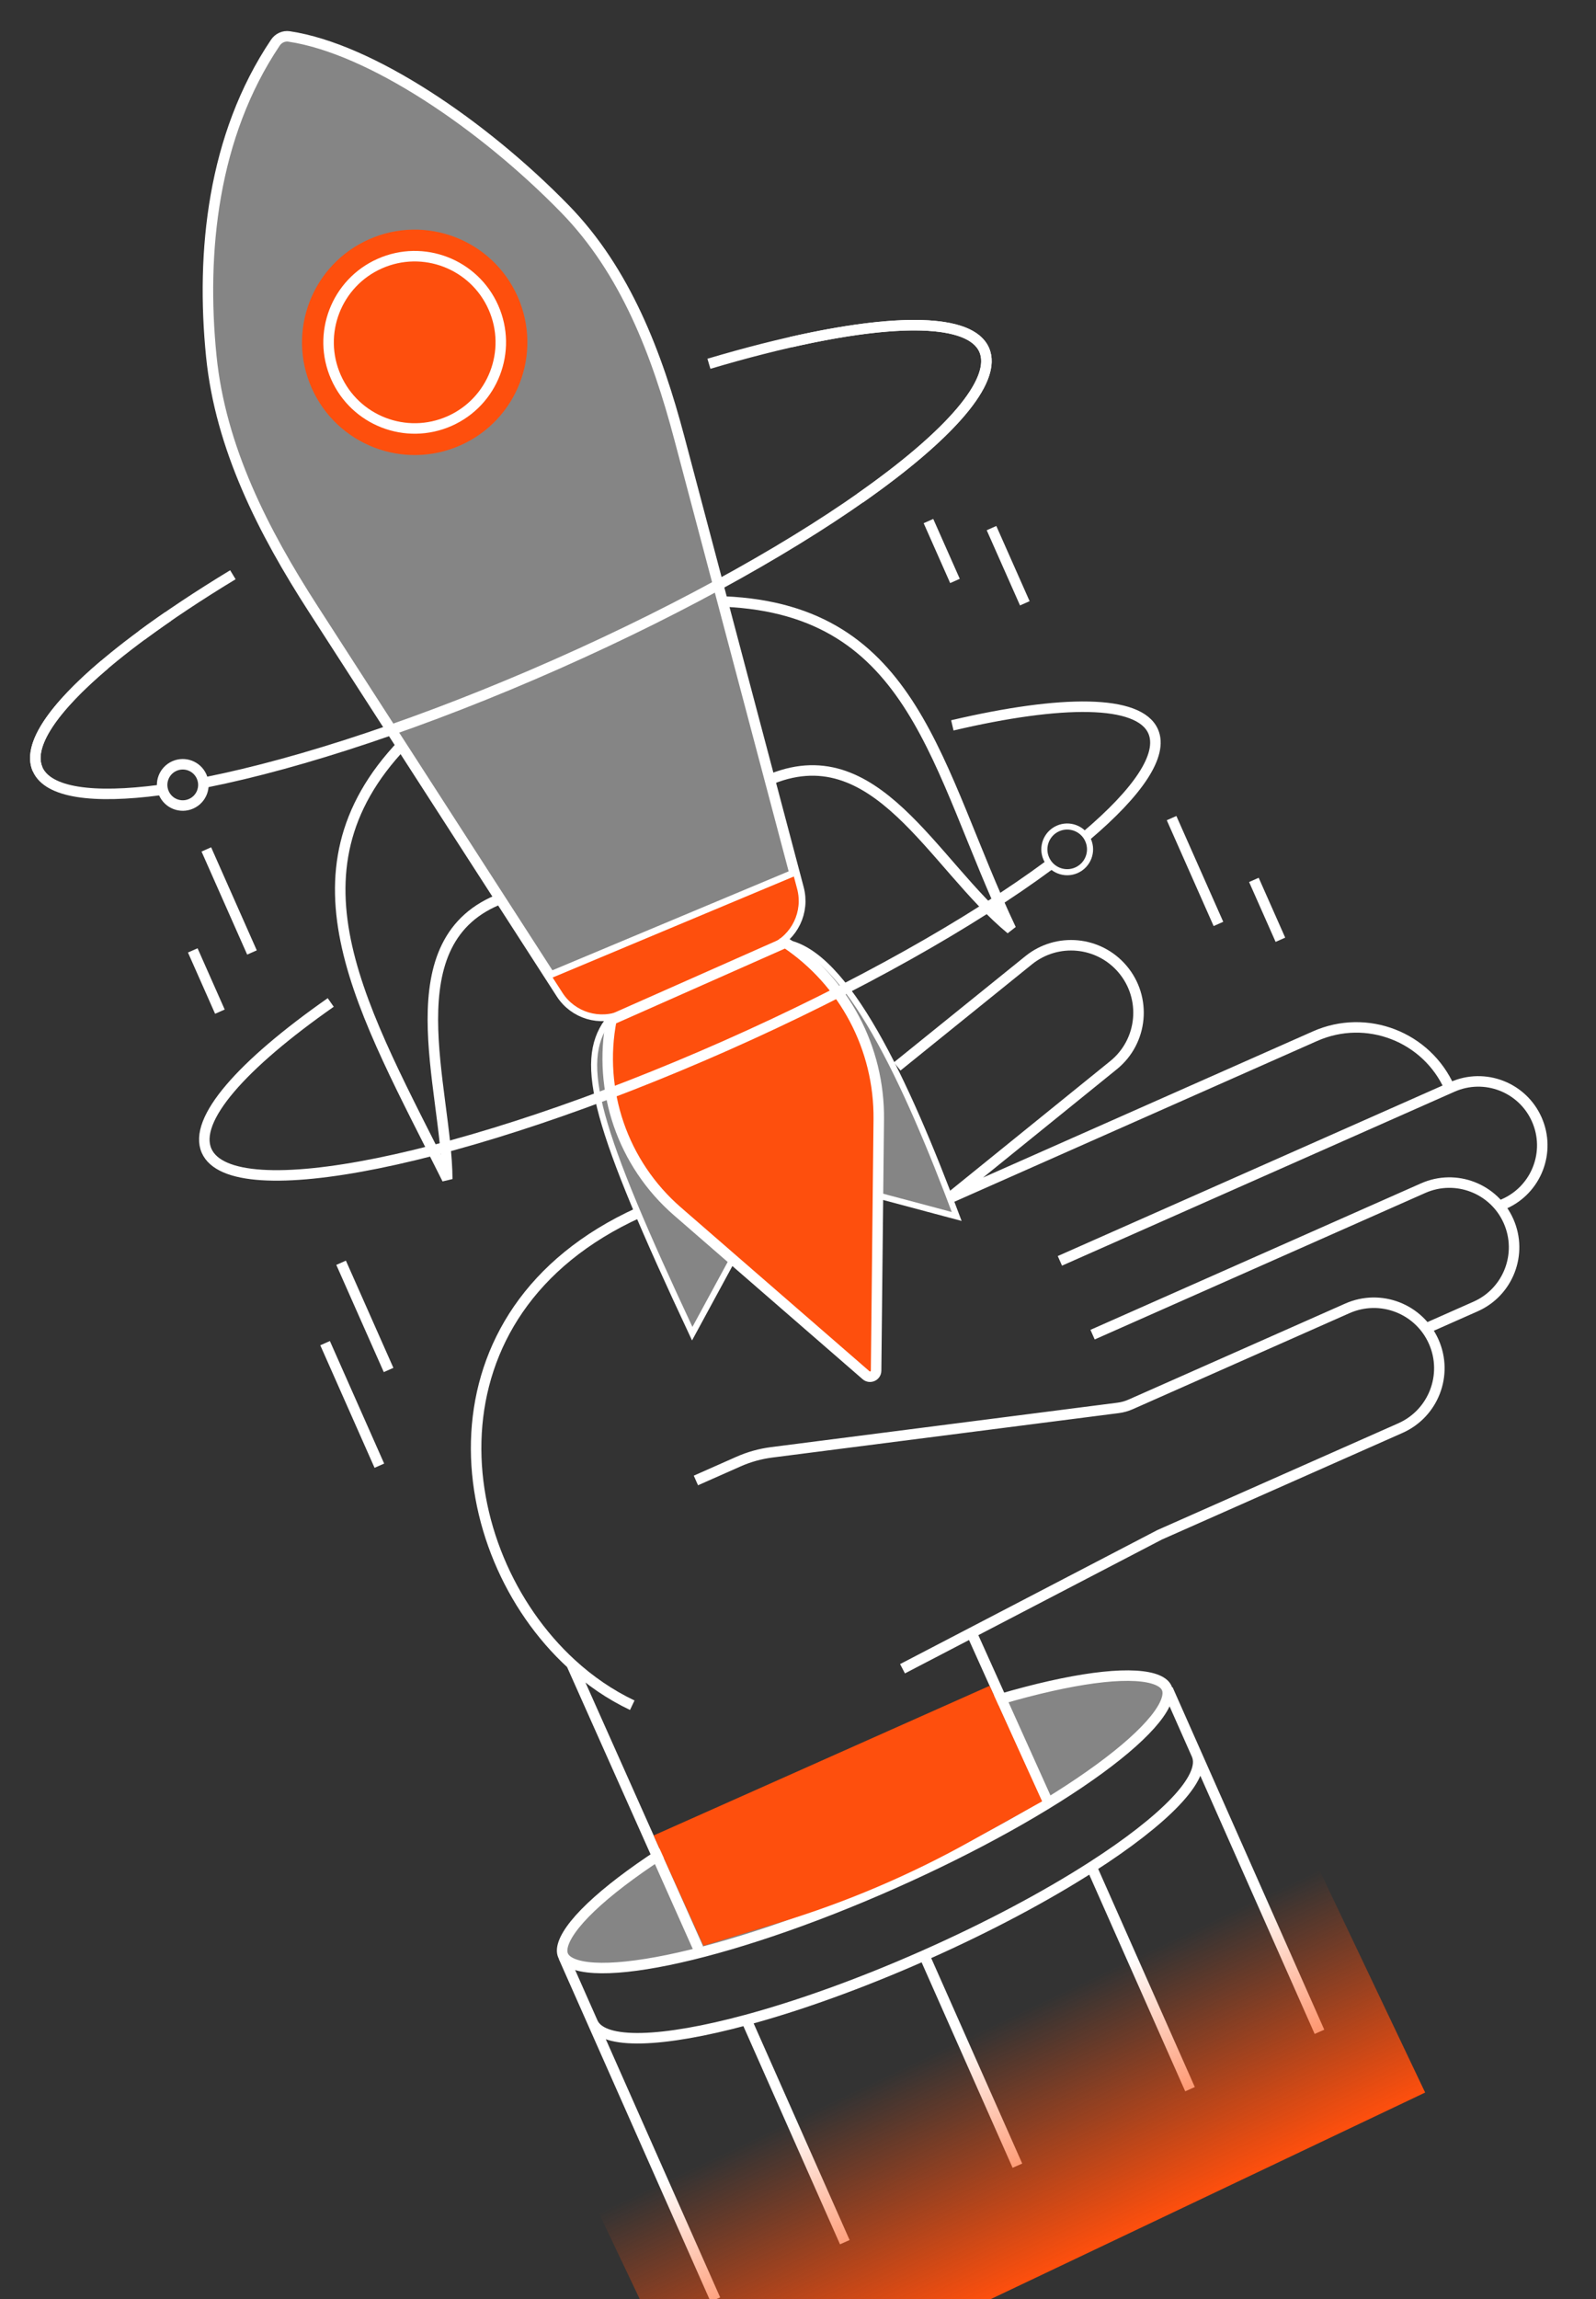 <svg width="209" height="301" viewBox="0 0 209 301" fill="none" xmlns="http://www.w3.org/2000/svg">
<rect x="0" y="0" width="209" height="301" fill="#333333" stroke="none"/>
<g clip-path="url(#clip0_314_8194)">
<path d="M27.02 111.198L32.996 124.687M25.243 124.415L28.796 132.435M121.584 68.213L125.056 76.051M129.841 69.134L134.202 78.977M153.42 107.097L159.557 120.95M164.2 115.186L167.672 123.024M44.668 165.308L50.886 179.343M42.571 175.831L49.677 191.872" stroke="white" stroke-width="1.375"/>
<path d="M117.489 139.608L134.707 125.704C138.439 122.69 143.895 123.206 146.997 126.865V126.865C150.202 130.647 149.669 136.326 145.815 139.445L124.27 156.883L172.21 135.644C178.955 132.656 186.845 135.702 189.833 142.447V142.447M189.833 142.447L138.795 165.058M189.833 142.447L190.198 142.285C194.426 140.412 199.372 142.321 201.245 146.549V146.549C203.118 150.777 201.209 155.723 196.981 157.597L196.617 157.758M143.075 174.719L186.366 155.54C190.645 153.644 195.65 155.576 197.545 159.854V159.854C199.441 164.133 197.509 169.138 193.231 171.033L186.942 173.819M91.13 193.807L96.713 191.334C98.088 190.725 99.543 190.319 101.034 190.127L146.419 184.307C146.986 184.235 147.54 184.08 148.063 183.848L176.439 171.277C180.768 169.359 185.832 171.313 187.75 175.642V175.642C189.667 179.971 187.713 185.035 183.384 186.953L151.85 200.923L127.222 213.749M118.186 218.454L127.222 213.749M82.796 223.23C79.908 221.862 77.231 220.021 74.829 217.82M83.661 158.738C54.947 171.763 58.634 202.978 74.829 217.82M74.829 217.82L91.438 255.062M127.222 213.749L137.156 235.812" stroke="white" stroke-width="1.375"/>
<path d="M52.744 97.403C36.51 114.408 47.598 132.348 58.568 154.353C58.501 142.389 51.196 122.947 65.817 117.56M94.851 78.748C119.971 79.831 122.476 100.744 132.391 121.646C122.077 113.132 114.668 95.917 100.451 102.216" stroke="white" stroke-width="1.375"/>
<path d="M100.998 123.78L81.434 132.447C78.562 133.72 75.191 132.712 73.489 130.072L72.072 127.875L41.022 79.728C34.484 69.59 28.869 58.625 27.668 46.621C26.309 33.032 27.835 17.812 36.065 5.58C36.463 4.99 37.154 4.666 37.858 4.771C48.517 6.362 63.211 16.312 73.966 27.334C81.922 35.487 86.051 46.363 88.968 57.376L104.093 114.469L104.581 116.313C105.384 119.344 103.865 122.51 100.998 123.78Z" fill="white" fill-opacity="0.4"/>
<path d="M72.072 127.875L41.022 79.728C34.484 69.59 28.869 58.625 27.668 46.621C26.309 33.032 27.835 17.812 36.065 5.58C36.463 4.99 37.154 4.666 37.858 4.771C48.517 6.362 63.211 16.312 73.966 27.334C81.922 35.487 86.051 46.363 88.968 57.376L104.093 114.469M72.072 127.875L73.489 130.072C75.191 132.712 78.562 133.72 81.434 132.447L100.998 123.78C103.865 122.51 105.384 119.344 104.581 116.313L104.093 114.469M72.072 127.875L104.093 114.469" stroke="white" stroke-width="1.375"/>
<path d="M100.998 123.78L81.434 132.447C78.562 133.72 75.191 132.712 73.488 130.072L72.071 127.875L104.092 114.469L104.581 116.313C105.384 119.344 103.865 122.51 100.998 123.78Z" fill="#FE4F0D" stroke="white" stroke-width="0.399"/>
<path d="M125.282 159.249C118.679 141.59 110.829 124.658 102.855 123.393L110.169 134.981L115.143 156.545L125.282 159.249Z" fill="white" fill-opacity="0.4"/>
<path d="M90.649 174.593C77.984 147.582 75.61 139.17 79.523 133.73L80.919 134.42L82.228 140.818L84.281 150.375L96.411 163.972L90.649 174.593Z" fill="white" fill-opacity="0.4"/>
<path d="M125.282 159.249C118.679 141.59 110.829 124.658 102.855 123.393L110.169 134.981L115.143 156.545L125.282 159.249Z" stroke="white" stroke-width="0.797"/>
<path d="M90.649 174.593C77.984 147.582 75.61 139.17 79.523 133.73L80.919 134.42L82.228 140.818L84.281 150.375L96.411 163.972L90.649 174.593Z" stroke="white" stroke-width="0.797"/>
<path d="M113.408 180.029L88.704 158.571C81.548 152.355 78.256 142.791 80.07 133.488L102.855 123.393C110.577 128.542 115.175 137.243 115.076 146.524L114.728 179.435C114.721 180.115 113.921 180.474 113.408 180.029Z" fill="#FE4F0D" stroke="white" stroke-width="1.375"/>
<path d="M43.309 131.232C31.669 139.384 25.255 146.59 27.055 150.652C30.399 158.202 60.858 152.03 95.086 136.866C112.347 129.218 127.271 120.745 137.395 113.255M124.71 94.958C139.098 91.584 149.162 91.58 151.005 95.738C152.368 98.816 149.015 103.7 142.244 109.433" stroke="white" stroke-width="1.375"/>
<circle cx="139.752" cy="111.19" r="2.991" transform="rotate(-23.895 139.752 111.19)" stroke="white" stroke-width="0.797"/>
<path d="M103.572 44.785C117.431 41.64 127.077 41.73 128.877 45.792C132.222 53.343 107.186 71.756 72.958 86.92C55.697 94.567 39.395 99.928 27.044 102.395M22.015 80.707C9.849 89.096 3.085 96.548 4.927 100.706C6.29 103.784 12.161 104.582 20.956 103.419" stroke="white" stroke-width="1.375"/>
<path d="M4.927 100.707C3.563 97.629 6.917 92.745 13.687 87.012M112.622 65.213C124.262 57.06 130.676 49.855 128.877 45.793C126.642 40.749 112.309 41.829 92.835 47.622M18.536 83.19C21.995 80.631 26.015 77.957 30.496 75.24" stroke="white" stroke-width="1.375"/>
<circle cx="3.389" cy="3.389" r="2.702" transform="matrix(-0.914 0.405 0.405 0.914 25.658 98.281)" stroke="white" stroke-width="1.375"/>
<path d="M152.79 220.984C152.965 221.379 152.98 221.902 152.735 222.603C152.488 223.308 151.994 224.137 151.236 225.078C149.723 226.957 147.255 229.161 143.993 231.547C137.479 236.313 127.92 241.716 116.864 246.615C105.807 251.513 95.383 254.963 87.477 256.586C83.518 257.399 80.228 257.746 77.819 257.604C76.613 257.533 75.667 257.342 74.979 257.051C74.295 256.762 73.918 256.399 73.743 256.004C73.568 255.609 73.552 255.086 73.797 254.385C74.044 253.68 74.539 252.851 75.296 251.91C76.81 250.031 79.278 247.827 82.539 245.441C89.054 240.675 98.612 235.272 109.668 230.373C120.725 225.475 131.149 222.025 139.055 220.402C143.014 219.589 146.305 219.242 148.714 219.384C149.919 219.455 150.866 219.646 151.554 219.937C152.237 220.226 152.615 220.589 152.79 220.984Z" fill="white" fill-opacity="0.4" stroke="#FFFFFE" stroke-width="1.375"/>
<path d="M156.717 229.71L152.921 221.143M156.717 229.71L172.787 265.984M156.717 229.71C158.034 232.684 152.493 238.281 142.946 244.402M121.038 255.984L133.233 283.508M121.038 255.984C129.442 252.261 136.977 248.229 142.946 244.402M121.038 255.984C112.635 259.707 104.586 262.579 97.741 264.429M77.608 264.759L73.812 256.191M77.608 264.759L93.678 301.032M77.608 264.759C78.925 267.732 86.793 267.388 97.741 264.429M142.946 244.402L155.835 273.494M97.741 264.429L110.63 293.522" stroke="white" stroke-width="1.375"/>
<path d="M85.594 240.281L129.594 220.688L136.469 235.813L126.998 241.09C119.14 245.469 110.839 249.003 102.236 251.63L92.125 254.719L85.594 240.281Z" fill="#FE4F0D"/>
<circle cx="54.304" cy="44.815" r="14.753" transform="rotate(-23.895 54.304 44.815)" fill="#FE4F0D"/>
<circle cx="54.304" cy="44.814" r="11.274" transform="rotate(-23.895 54.304 44.814)" fill="#FE4F0D" stroke="white" stroke-width="1.375"/>
<rect x="78.375" y="289.614" width="104.5" height="32.312" transform="rotate(-25.424 78.375 289.614)" fill="url(#paint0_linear_314_8194)"/>
</g>
<defs>
<linearGradient id="paint0_linear_314_8194" x1="130.625" y1="289.614" x2="130.625" y2="321.926" gradientUnits="userSpaceOnUse">
<stop stop-color="#FE4F0D" stop-opacity="0"/>
<stop offset="1" stop-color="#FE4F0D"/>
</linearGradient>
<clipPath id="clip0_314_8194">
<rect width="209" height="301" fill="white"/>
</clipPath>
</defs>
</svg>
